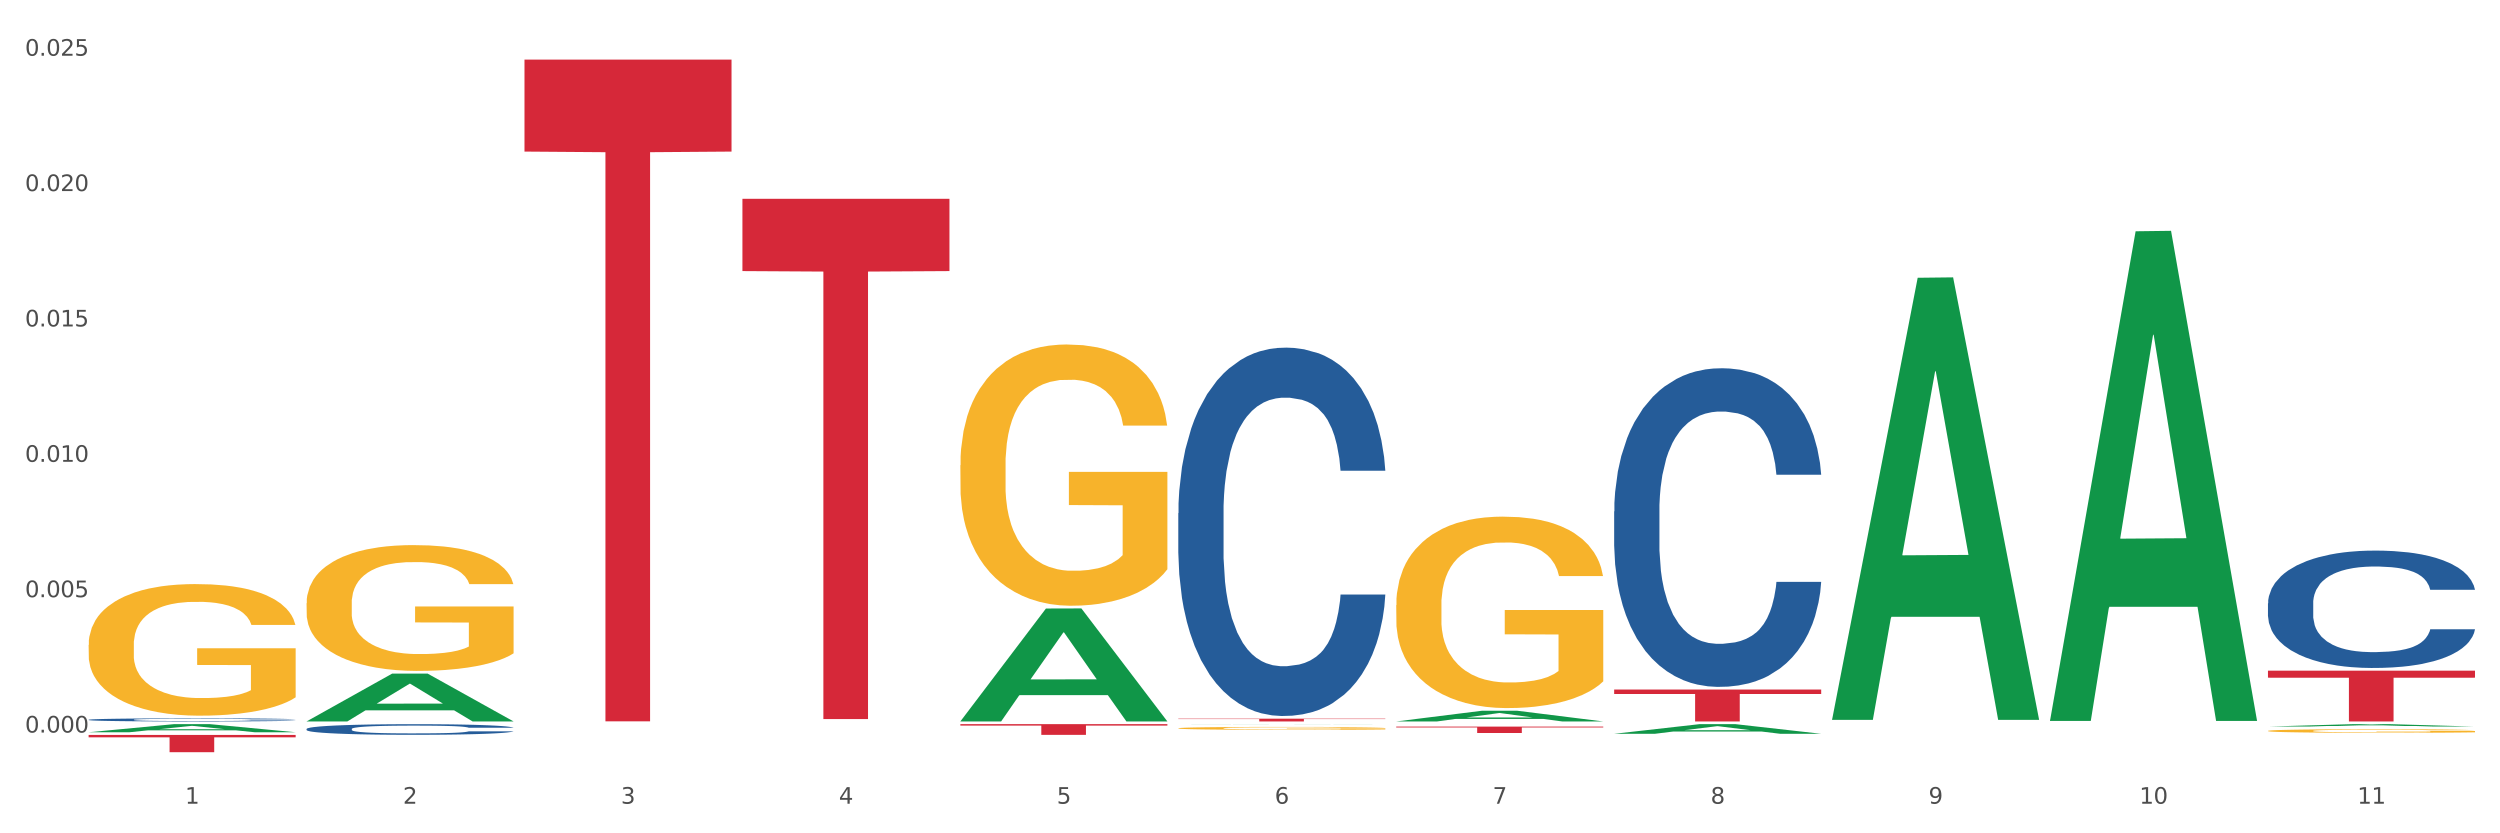 <?xml version="1.0" encoding="utf-8" standalone="no"?>
<!DOCTYPE svg PUBLIC "-//W3C//DTD SVG 1.1//EN"
  "http://www.w3.org/Graphics/SVG/1.1/DTD/svg11.dtd">
<svg xmlns:xlink="http://www.w3.org/1999/xlink" width="1080pt" height="360pt" viewBox="0 0 1080 360" xmlns="http://www.w3.org/2000/svg" version="1.1">
 <rect x="0" y="0" width="1080" height="360" fill="#333333" stroke="none"/>
 <defs>
  <style type="text/css">*{stroke-linejoin: round; stroke-linecap: butt}</style>
 </defs>
 <g id="figure_1">
  <g id="patch_1">
   <path d="M 0 360 
L 1080 360 
L 1080 0 
L 0 0 
z
" style="fill: #ffffff; stroke: #ffffff; stroke-linejoin: miter"/>
  </g>
  <g id="axes_1">
   <g id="matplotlib.axis_1">
    <g id="xtick_1">
     <g id="text_1">
      <!-- 1 -->
      <g style="fill: #4d4d4d" transform="translate(79.949 347.204) scale(0.096 -0.096)">
       <defs>
        <path id="DejaVuSans-31" d="M 794 531 
L 1825 531 
L 1825 4091 
L 703 3866 
L 703 4441 
L 1819 4666 
L 2450 4666 
L 2450 531 
L 3481 531 
L 3481 0 
L 794 0 
L 794 531 
z
" transform="scale(0.016)"/>
       </defs>
       <use xlink:href="#DejaVuSans-31"/>
      </g>
     </g>
    </g>
    <g id="xtick_2">
     <g id="text_2">
      <!-- 2 -->
      <g style="fill: #4d4d4d" transform="translate(174.097 347.204) scale(0.096 -0.096)">
       <defs>
        <path id="DejaVuSans-32" d="M 1228 531 
L 3431 531 
L 3431 0 
L 469 0 
L 469 531 
Q 828 903 1448 1529 
Q 2069 2156 2228 2338 
Q 2531 2678 2651 2914 
Q 2772 3150 2772 3378 
Q 2772 3750 2511 3984 
Q 2250 4219 1831 4219 
Q 1534 4219 1204 4116 
Q 875 4013 500 3803 
L 500 4441 
Q 881 4594 1212 4672 
Q 1544 4750 1819 4750 
Q 2544 4750 2975 4387 
Q 3406 4025 3406 3419 
Q 3406 3131 3298 2873 
Q 3191 2616 2906 2266 
Q 2828 2175 2409 1742 
Q 1991 1309 1228 531 
z
" transform="scale(0.016)"/>
       </defs>
       <use xlink:href="#DejaVuSans-32"/>
      </g>
     </g>
    </g>
    <g id="xtick_3">
     <g id="text_3">
      <!-- 3 -->
      <g style="fill: #4d4d4d" transform="translate(268.244 347.204) scale(0.096 -0.096)">
       <defs>
        <path id="DejaVuSans-33" d="M 2597 2516 
Q 3050 2419 3304 2112 
Q 3559 1806 3559 1356 
Q 3559 666 3084 287 
Q 2609 -91 1734 -91 
Q 1441 -91 1130 -33 
Q 819 25 488 141 
L 488 750 
Q 750 597 1062 519 
Q 1375 441 1716 441 
Q 2309 441 2620 675 
Q 2931 909 2931 1356 
Q 2931 1769 2642 2001 
Q 2353 2234 1838 2234 
L 1294 2234 
L 1294 2753 
L 1863 2753 
Q 2328 2753 2575 2939 
Q 2822 3125 2822 3475 
Q 2822 3834 2567 4026 
Q 2313 4219 1838 4219 
Q 1578 4219 1281 4162 
Q 984 4106 628 3988 
L 628 4550 
Q 988 4650 1302 4700 
Q 1616 4750 1894 4750 
Q 2613 4750 3031 4423 
Q 3450 4097 3450 3541 
Q 3450 3153 3228 2886 
Q 3006 2619 2597 2516 
z
" transform="scale(0.016)"/>
       </defs>
       <use xlink:href="#DejaVuSans-33"/>
      </g>
     </g>
    </g>
    <g id="xtick_4">
     <g id="text_4">
      <!-- 4 -->
      <g style="fill: #4d4d4d" transform="translate(362.392 347.204) scale(0.096 -0.096)">
       <defs>
        <path id="DejaVuSans-34" d="M 2419 4116 
L 825 1625 
L 2419 1625 
L 2419 4116 
z
M 2253 4666 
L 3047 4666 
L 3047 1625 
L 3713 1625 
L 3713 1100 
L 3047 1100 
L 3047 0 
L 2419 0 
L 2419 1100 
L 313 1100 
L 313 1709 
L 2253 4666 
z
" transform="scale(0.016)"/>
       </defs>
       <use xlink:href="#DejaVuSans-34"/>
      </g>
     </g>
    </g>
    <g id="xtick_5">
     <g id="text_5">
      <!-- 5 -->
      <g style="fill: #4d4d4d" transform="translate(456.54 347.204) scale(0.096 -0.096)">
       <defs>
        <path id="DejaVuSans-35" d="M 691 4666 
L 3169 4666 
L 3169 4134 
L 1269 4134 
L 1269 2991 
Q 1406 3038 1543 3061 
Q 1681 3084 1819 3084 
Q 2600 3084 3056 2656 
Q 3513 2228 3513 1497 
Q 3513 744 3044 326 
Q 2575 -91 1722 -91 
Q 1428 -91 1123 -41 
Q 819 9 494 109 
L 494 744 
Q 775 591 1075 516 
Q 1375 441 1709 441 
Q 2250 441 2565 725 
Q 2881 1009 2881 1497 
Q 2881 1984 2565 2268 
Q 2250 2553 1709 2553 
Q 1456 2553 1204 2497 
Q 953 2441 691 2322 
L 691 4666 
z
" transform="scale(0.016)"/>
       </defs>
       <use xlink:href="#DejaVuSans-35"/>
      </g>
     </g>
    </g>
    <g id="xtick_6">
     <g id="text_6">
      <!-- 6 -->
      <g style="fill: #4d4d4d" transform="translate(550.688 347.204) scale(0.096 -0.096)">
       <defs>
        <path id="DejaVuSans-36" d="M 2113 2584 
Q 1688 2584 1439 2293 
Q 1191 2003 1191 1497 
Q 1191 994 1439 701 
Q 1688 409 2113 409 
Q 2538 409 2786 701 
Q 3034 994 3034 1497 
Q 3034 2003 2786 2293 
Q 2538 2584 2113 2584 
z
M 3366 4563 
L 3366 3988 
Q 3128 4100 2886 4159 
Q 2644 4219 2406 4219 
Q 1781 4219 1451 3797 
Q 1122 3375 1075 2522 
Q 1259 2794 1537 2939 
Q 1816 3084 2150 3084 
Q 2853 3084 3261 2657 
Q 3669 2231 3669 1497 
Q 3669 778 3244 343 
Q 2819 -91 2113 -91 
Q 1303 -91 875 529 
Q 447 1150 447 2328 
Q 447 3434 972 4092 
Q 1497 4750 2381 4750 
Q 2619 4750 2861 4703 
Q 3103 4656 3366 4563 
z
" transform="scale(0.016)"/>
       </defs>
       <use xlink:href="#DejaVuSans-36"/>
      </g>
     </g>
    </g>
    <g id="xtick_7">
     <g id="text_7">
      <!-- 7 -->
      <g style="fill: #4d4d4d" transform="translate(644.835 347.204) scale(0.096 -0.096)">
       <defs>
        <path id="DejaVuSans-37" d="M 525 4666 
L 3525 4666 
L 3525 4397 
L 1831 0 
L 1172 0 
L 2766 4134 
L 525 4134 
L 525 4666 
z
" transform="scale(0.016)"/>
       </defs>
       <use xlink:href="#DejaVuSans-37"/>
      </g>
     </g>
    </g>
    <g id="xtick_8">
     <g id="text_8">
      <!-- 8 -->
      <g style="fill: #4d4d4d" transform="translate(738.983 347.204) scale(0.096 -0.096)">
       <defs>
        <path id="DejaVuSans-38" d="M 2034 2216 
Q 1584 2216 1326 1975 
Q 1069 1734 1069 1313 
Q 1069 891 1326 650 
Q 1584 409 2034 409 
Q 2484 409 2743 651 
Q 3003 894 3003 1313 
Q 3003 1734 2745 1975 
Q 2488 2216 2034 2216 
z
M 1403 2484 
Q 997 2584 770 2862 
Q 544 3141 544 3541 
Q 544 4100 942 4425 
Q 1341 4750 2034 4750 
Q 2731 4750 3128 4425 
Q 3525 4100 3525 3541 
Q 3525 3141 3298 2862 
Q 3072 2584 2669 2484 
Q 3125 2378 3379 2068 
Q 3634 1759 3634 1313 
Q 3634 634 3220 271 
Q 2806 -91 2034 -91 
Q 1263 -91 848 271 
Q 434 634 434 1313 
Q 434 1759 690 2068 
Q 947 2378 1403 2484 
z
M 1172 3481 
Q 1172 3119 1398 2916 
Q 1625 2713 2034 2713 
Q 2441 2713 2670 2916 
Q 2900 3119 2900 3481 
Q 2900 3844 2670 4047 
Q 2441 4250 2034 4250 
Q 1625 4250 1398 4047 
Q 1172 3844 1172 3481 
z
" transform="scale(0.016)"/>
       </defs>
       <use xlink:href="#DejaVuSans-38"/>
      </g>
     </g>
    </g>
    <g id="xtick_9">
     <g id="text_9">
      <!-- 9 -->
      <g style="fill: #4d4d4d" transform="translate(833.131 347.204) scale(0.096 -0.096)">
       <defs>
        <path id="DejaVuSans-39" d="M 703 97 
L 703 672 
Q 941 559 1184 500 
Q 1428 441 1663 441 
Q 2288 441 2617 861 
Q 2947 1281 2994 2138 
Q 2813 1869 2534 1725 
Q 2256 1581 1919 1581 
Q 1219 1581 811 2004 
Q 403 2428 403 3163 
Q 403 3881 828 4315 
Q 1253 4750 1959 4750 
Q 2769 4750 3195 4129 
Q 3622 3509 3622 2328 
Q 3622 1225 3098 567 
Q 2575 -91 1691 -91 
Q 1453 -91 1209 -44 
Q 966 3 703 97 
z
M 1959 2075 
Q 2384 2075 2632 2365 
Q 2881 2656 2881 3163 
Q 2881 3666 2632 3958 
Q 2384 4250 1959 4250 
Q 1534 4250 1286 3958 
Q 1038 3666 1038 3163 
Q 1038 2656 1286 2365 
Q 1534 2075 1959 2075 
z
" transform="scale(0.016)"/>
       </defs>
       <use xlink:href="#DejaVuSans-39"/>
      </g>
     </g>
    </g>
    <g id="xtick_10">
     <g id="text_10">
      <!-- 10 -->
      <g style="fill: #4d4d4d" transform="translate(924.224 347.204) scale(0.096 -0.096)">
       <defs>
        <path id="DejaVuSans-30" d="M 2034 4250 
Q 1547 4250 1301 3770 
Q 1056 3291 1056 2328 
Q 1056 1369 1301 889 
Q 1547 409 2034 409 
Q 2525 409 2770 889 
Q 3016 1369 3016 2328 
Q 3016 3291 2770 3770 
Q 2525 4250 2034 4250 
z
M 2034 4750 
Q 2819 4750 3233 4129 
Q 3647 3509 3647 2328 
Q 3647 1150 3233 529 
Q 2819 -91 2034 -91 
Q 1250 -91 836 529 
Q 422 1150 422 2328 
Q 422 3509 836 4129 
Q 1250 4750 2034 4750 
z
" transform="scale(0.016)"/>
       </defs>
       <use xlink:href="#DejaVuSans-31"/>
       <use xlink:href="#DejaVuSans-30" transform="translate(63.623 0)"/>
      </g>
     </g>
    </g>
    <g id="xtick_11">
     <g id="text_11">
      <!-- 11 -->
      <g style="fill: #4d4d4d" transform="translate(1018.372 347.204) scale(0.096 -0.096)">
       <use xlink:href="#DejaVuSans-31"/>
       <use xlink:href="#DejaVuSans-31" transform="translate(63.623 0)"/>
      </g>
     </g>
    </g>
    <g id="xtick_12"/>
    <g id="xtick_13"/>
    <g id="xtick_14"/>
    <g id="xtick_15"/>
    <g id="xtick_16"/>
    <g id="xtick_17"/>
    <g id="xtick_18"/>
    <g id="xtick_19"/>
    <g id="xtick_20"/>
    <g id="xtick_21"/>
   </g>
   <g id="matplotlib.axis_2">
    <g id="ytick_1">
     <g id="text_12">
      <!-- 0.000 -->
      <g style="fill: #4d4d4d" transform="translate(10.8 316.466) scale(0.096 -0.096)">
       <defs>
        <path id="DejaVuSans-2e" d="M 684 794 
L 1344 794 
L 1344 0 
L 684 0 
L 684 794 
z
" transform="scale(0.016)"/>
       </defs>
       <use xlink:href="#DejaVuSans-30"/>
       <use xlink:href="#DejaVuSans-2e" transform="translate(63.623 0)"/>
       <use xlink:href="#DejaVuSans-30" transform="translate(95.41 0)"/>
       <use xlink:href="#DejaVuSans-30" transform="translate(159.033 0)"/>
       <use xlink:href="#DejaVuSans-30" transform="translate(222.656 0)"/>
      </g>
     </g>
    </g>
    <g id="ytick_2">
     <g id="text_13">
      <!-- 0.005 -->
      <g style="fill: #4d4d4d" transform="translate(10.8 257.987) scale(0.096 -0.096)">
       <use xlink:href="#DejaVuSans-30"/>
       <use xlink:href="#DejaVuSans-2e" transform="translate(63.623 0)"/>
       <use xlink:href="#DejaVuSans-30" transform="translate(95.41 0)"/>
       <use xlink:href="#DejaVuSans-30" transform="translate(159.033 0)"/>
       <use xlink:href="#DejaVuSans-35" transform="translate(222.656 0)"/>
      </g>
     </g>
    </g>
    <g id="ytick_3">
     <g id="text_14">
      <!-- 0.010 -->
      <g style="fill: #4d4d4d" transform="translate(10.8 199.508) scale(0.096 -0.096)">
       <use xlink:href="#DejaVuSans-30"/>
       <use xlink:href="#DejaVuSans-2e" transform="translate(63.623 0)"/>
       <use xlink:href="#DejaVuSans-30" transform="translate(95.41 0)"/>
       <use xlink:href="#DejaVuSans-31" transform="translate(159.033 0)"/>
       <use xlink:href="#DejaVuSans-30" transform="translate(222.656 0)"/>
      </g>
     </g>
    </g>
    <g id="ytick_4">
     <g id="text_15">
      <!-- 0.015 -->
      <g style="fill: #4d4d4d" transform="translate(10.8 141.029) scale(0.096 -0.096)">
       <use xlink:href="#DejaVuSans-30"/>
       <use xlink:href="#DejaVuSans-2e" transform="translate(63.623 0)"/>
       <use xlink:href="#DejaVuSans-30" transform="translate(95.41 0)"/>
       <use xlink:href="#DejaVuSans-31" transform="translate(159.033 0)"/>
       <use xlink:href="#DejaVuSans-35" transform="translate(222.656 0)"/>
      </g>
     </g>
    </g>
    <g id="ytick_5">
     <g id="text_16">
      <!-- 0.020 -->
      <g style="fill: #4d4d4d" transform="translate(10.8 82.55) scale(0.096 -0.096)">
       <use xlink:href="#DejaVuSans-30"/>
       <use xlink:href="#DejaVuSans-2e" transform="translate(63.623 0)"/>
       <use xlink:href="#DejaVuSans-30" transform="translate(95.41 0)"/>
       <use xlink:href="#DejaVuSans-32" transform="translate(159.033 0)"/>
       <use xlink:href="#DejaVuSans-30" transform="translate(222.656 0)"/>
      </g>
     </g>
    </g>
    <g id="ytick_6">
     <g id="text_17">
      <!-- 0.025 -->
      <g style="fill: #4d4d4d" transform="translate(10.8 24.071) scale(0.096 -0.096)">
       <use xlink:href="#DejaVuSans-30"/>
       <use xlink:href="#DejaVuSans-2e" transform="translate(63.623 0)"/>
       <use xlink:href="#DejaVuSans-30" transform="translate(95.41 0)"/>
       <use xlink:href="#DejaVuSans-32" transform="translate(159.033 0)"/>
       <use xlink:href="#DejaVuSans-35" transform="translate(222.656 0)"/>
      </g>
     </g>
    </g>
    <g id="ytick_7"/>
    <g id="ytick_8"/>
    <g id="ytick_9"/>
    <g id="ytick_10"/>
    <g id="ytick_11"/>
   </g>
   <g id="PolyCollection_1">
    <path d="M 38.283 316.327 
L 38.375 316.324 
L 75.258 312.822 
L 90.564 312.819 
L 127.723 316.334 
L 110.02 316.334 
L 101.998 315.515 
L 63.916 315.515 
L 63.64 315.528 
L 55.894 316.334 
L 38.283 316.334 
L 38.283 316.327 
L 68.711 315.027 
L 97.203 315.023 
L 83.095 313.568 
L 82.911 313.561 
L 82.727 313.571 
L 68.619 315.023 
L 68.711 315.027 
L 38.283 316.327 
z
" clip-path="url(#p8ff15b3e3f)" style="fill: #109648"/>
    <path d="M 603.169 261.403 
L 603.275 261.328 
L 603.275 258.609 
L 603.486 256.267 
L 604.542 250.602 
L 606.126 245.918 
L 607.287 243.426 
L 608.449 241.386 
L 609.822 239.347 
L 611.511 237.232 
L 614.573 234.134 
L 616.474 232.548 
L 618.797 230.886 
L 623.021 228.469 
L 626.083 227.11 
L 629.251 225.976 
L 634.426 224.617 
L 637.805 224.013 
L 641.395 223.559 
L 645.724 223.257 
L 648.998 223.182 
L 656.179 223.408 
L 662.303 224.088 
L 665.26 224.617 
L 669.061 225.523 
L 671.068 226.128 
L 674.341 227.336 
L 677.72 228.922 
L 680.043 230.282 
L 683.528 232.85 
L 686.168 235.419 
L 688.597 238.591 
L 689.864 240.782 
L 690.814 242.821 
L 691.659 245.163 
L 692.504 248.864 
L 673.496 248.864 
L 672.757 246.22 
L 671.596 243.728 
L 669.906 241.311 
L 668.428 239.8 
L 665.893 237.911 
L 663.57 236.703 
L 661.142 235.796 
L 658.185 235.041 
L 655.862 234.663 
L 652.588 234.361 
L 646.147 234.437 
L 641.817 235.041 
L 638.861 235.796 
L 636.96 236.476 
L 635.27 237.232 
L 633.37 238.289 
L 631.152 239.875 
L 629.568 241.311 
L 627.984 243.123 
L 626.717 244.936 
L 625.555 247.051 
L 624.605 249.317 
L 623.866 251.659 
L 623.232 254.53 
L 622.704 259.288 
L 622.704 269.637 
L 622.916 271.979 
L 623.444 275.076 
L 624.077 277.417 
L 625.133 280.212 
L 626.083 282.101 
L 627.879 284.82 
L 629.885 287.086 
L 631.469 288.521 
L 633.053 289.73 
L 635.798 291.392 
L 638.861 292.751 
L 641.501 293.582 
L 645.091 294.338 
L 647.52 294.64 
L 649.632 294.791 
L 654.806 294.791 
L 658.502 294.564 
L 662.62 294.035 
L 665.788 293.356 
L 668.428 292.525 
L 671.384 291.165 
L 673.285 289.881 
L 673.285 274.094 
L 650.054 274.018 
L 650.054 263.518 
L 692.609 263.518 
L 692.609 294.338 
L 690.814 295.924 
L 688.808 297.359 
L 686.696 298.643 
L 683.528 300.229 
L 679.727 301.74 
L 676.347 302.798 
L 672.757 303.704 
L 668.533 304.535 
L 663.042 305.29 
L 659.663 305.593 
L 655.439 305.819 
L 650.476 305.895 
L 646.147 305.744 
L 641.923 305.366 
L 637.488 304.686 
L 633.158 303.704 
L 629.885 302.722 
L 626.611 301.514 
L 623.127 299.927 
L 620.381 298.417 
L 618.269 297.057 
L 615.946 295.32 
L 613.412 293.053 
L 611.511 291.014 
L 609.822 288.899 
L 608.026 286.18 
L 606.759 283.838 
L 605.492 280.892 
L 604.753 278.701 
L 603.908 275.302 
L 603.275 270.543 
L 603.169 261.403 
z
" clip-path="url(#p8ff15b3e3f)" style="fill: #f7b32b"/>
    <path d="M 979.76 315.741 
L 979.865 315.739 
L 979.865 315.688 
L 980.077 315.644 
L 981.132 315.538 
L 982.716 315.45 
L 983.878 315.403 
L 985.04 315.365 
L 986.412 315.327 
L 988.102 315.287 
L 991.164 315.229 
L 993.065 315.199 
L 995.388 315.168 
L 999.612 315.122 
L 1002.674 315.097 
L 1005.842 315.076 
L 1011.016 315.05 
L 1014.395 315.039 
L 1017.986 315.03 
L 1022.315 315.025 
L 1025.589 315.023 
L 1032.769 315.027 
L 1038.894 315.04 
L 1041.85 315.05 
L 1045.652 315.067 
L 1047.658 315.079 
L 1050.932 315.101 
L 1054.311 315.131 
L 1056.634 315.157 
L 1060.119 315.205 
L 1062.759 315.253 
L 1065.187 315.312 
L 1066.454 315.354 
L 1067.405 315.392 
L 1068.25 315.436 
L 1069.094 315.505 
L 1050.087 315.505 
L 1049.348 315.456 
L 1048.186 315.409 
L 1046.497 315.364 
L 1045.018 315.335 
L 1042.484 315.3 
L 1040.161 315.277 
L 1037.732 315.26 
L 1034.776 315.246 
L 1032.452 315.239 
L 1029.179 315.233 
L 1022.738 315.234 
L 1018.408 315.246 
L 1015.451 315.26 
L 1013.551 315.273 
L 1011.861 315.287 
L 1009.96 315.307 
L 1007.743 315.337 
L 1006.159 315.364 
L 1004.575 315.398 
L 1003.308 315.432 
L 1002.146 315.471 
L 1001.196 315.514 
L 1000.457 315.558 
L 999.823 315.612 
L 999.295 315.701 
L 999.295 315.895 
L 999.506 315.939 
L 1000.034 315.997 
L 1000.668 316.041 
L 1001.724 316.094 
L 1002.674 316.129 
L 1004.469 316.18 
L 1006.476 316.223 
L 1008.06 316.25 
L 1009.644 316.272 
L 1012.389 316.304 
L 1015.451 316.329 
L 1018.091 316.345 
L 1021.682 316.359 
L 1024.11 316.365 
L 1026.222 316.367 
L 1031.396 316.367 
L 1035.092 316.363 
L 1039.211 316.353 
L 1042.378 316.34 
L 1045.018 316.325 
L 1047.975 316.299 
L 1049.876 316.275 
L 1049.876 315.979 
L 1026.645 315.977 
L 1026.645 315.78 
L 1069.2 315.78 
L 1069.2 316.359 
L 1067.405 316.389 
L 1065.399 316.416 
L 1063.287 316.44 
L 1060.119 316.469 
L 1056.317 316.498 
L 1052.938 316.518 
L 1049.348 316.535 
L 1045.124 316.55 
L 1039.633 316.564 
L 1036.254 316.57 
L 1032.03 316.574 
L 1027.067 316.576 
L 1022.738 316.573 
L 1018.514 316.566 
L 1014.079 316.553 
L 1009.749 316.535 
L 1006.476 316.516 
L 1003.202 316.494 
L 999.717 316.464 
L 996.972 316.435 
L 994.86 316.41 
L 992.537 316.377 
L 990.003 316.335 
L 988.102 316.296 
L 986.412 316.257 
L 984.617 316.206 
L 983.35 316.162 
L 982.083 316.106 
L 981.344 316.065 
L 980.499 316.002 
L 979.865 315.912 
L 979.76 315.741 
z
" clip-path="url(#p8ff15b3e3f)" style="fill: #f7b32b"/>
    <path d="M 979.76 289.715 
L 1069.2 289.715 
L 1069.2 292.766 
L 1034.017 292.787 
L 1034.017 311.67 
L 1014.73 311.67 
L 1014.73 292.787 
L 979.76 292.766 
L 979.76 289.736 
L 979.76 289.715 
z
" clip-path="url(#p8ff15b3e3f)" style="fill: #d62839"/>
    <path d="M 697.317 297.889 
L 786.757 297.889 
L 786.757 299.804 
L 751.574 299.817 
L 751.574 311.67 
L 732.287 311.67 
L 732.287 299.817 
L 697.317 299.804 
L 697.317 297.902 
L 697.317 297.889 
z
" clip-path="url(#p8ff15b3e3f)" style="fill: #d62839"/>
    <path d="M 603.169 313.887 
L 692.609 313.887 
L 692.609 314.271 
L 657.427 314.274 
L 657.427 316.65 
L 638.14 316.65 
L 638.14 314.274 
L 603.169 314.271 
L 603.169 313.89 
L 603.169 313.887 
z
" clip-path="url(#p8ff15b3e3f)" style="fill: #d62839"/>
    <path d="M 509.021 310.469 
L 598.462 310.469 
L 598.462 310.636 
L 563.279 310.637 
L 563.279 311.67 
L 543.992 311.67 
L 543.992 310.637 
L 509.021 310.636 
L 509.021 310.47 
L 509.021 310.469 
z
" clip-path="url(#p8ff15b3e3f)" style="fill: #d62839"/>
    <path d="M 414.874 312.819 
L 504.314 312.819 
L 504.314 313.465 
L 469.131 313.47 
L 469.131 317.473 
L 449.844 317.473 
L 449.844 313.47 
L 414.874 313.465 
L 414.874 312.823 
L 414.874 312.819 
z
" clip-path="url(#p8ff15b3e3f)" style="fill: #d62839"/>
    <path d="M 509.021 314.612 
L 509.127 314.611 
L 509.127 314.57 
L 509.338 314.534 
L 510.394 314.446 
L 511.978 314.375 
L 513.14 314.336 
L 514.301 314.305 
L 515.674 314.274 
L 517.363 314.241 
L 520.426 314.193 
L 522.327 314.169 
L 524.65 314.144 
L 528.874 314.106 
L 531.936 314.086 
L 535.104 314.068 
L 540.278 314.047 
L 543.657 314.038 
L 547.247 314.031 
L 551.577 314.026 
L 554.85 314.025 
L 562.031 314.029 
L 568.155 314.039 
L 571.112 314.047 
L 574.914 314.061 
L 576.92 314.07 
L 580.193 314.089 
L 583.573 314.113 
L 585.896 314.134 
L 589.38 314.174 
L 592.02 314.213 
L 594.449 314.262 
L 595.716 314.296 
L 596.667 314.327 
L 597.511 314.363 
L 598.356 314.42 
L 579.349 314.42 
L 578.609 314.379 
L 577.448 314.341 
L 575.758 314.304 
L 574.28 314.281 
L 571.746 314.252 
L 569.423 314.233 
L 566.994 314.219 
L 564.037 314.207 
L 561.714 314.202 
L 558.441 314.197 
L 551.999 314.198 
L 547.67 314.207 
L 544.713 314.219 
L 542.812 314.229 
L 541.123 314.241 
L 539.222 314.257 
L 537.004 314.282 
L 535.42 314.304 
L 533.837 314.332 
L 532.569 314.359 
L 531.408 314.392 
L 530.457 314.427 
L 529.718 314.463 
L 529.085 314.507 
L 528.557 314.58 
L 528.557 314.739 
L 528.768 314.775 
L 529.296 314.823 
L 529.929 314.859 
L 530.985 314.901 
L 531.936 314.93 
L 533.731 314.972 
L 535.737 315.007 
L 537.321 315.029 
L 538.905 315.048 
L 541.651 315.073 
L 544.713 315.094 
L 547.353 315.107 
L 550.943 315.118 
L 553.372 315.123 
L 555.484 315.125 
L 560.658 315.125 
L 564.354 315.122 
L 568.472 315.114 
L 571.64 315.103 
L 574.28 315.091 
L 577.237 315.07 
L 579.137 315.05 
L 579.137 314.807 
L 555.906 314.806 
L 555.906 314.645 
L 598.462 314.645 
L 598.462 315.118 
L 596.667 315.143 
L 594.66 315.165 
L 592.548 315.185 
L 589.38 315.209 
L 585.579 315.232 
L 582.2 315.248 
L 578.609 315.262 
L 574.386 315.275 
L 568.895 315.287 
L 565.516 315.291 
L 561.292 315.295 
L 556.329 315.296 
L 551.999 315.294 
L 547.775 315.288 
L 543.34 315.277 
L 539.011 315.262 
L 535.737 315.247 
L 532.464 315.229 
L 528.979 315.204 
L 526.234 315.181 
L 524.122 315.16 
L 521.799 315.134 
L 519.264 315.099 
L 517.363 315.067 
L 515.674 315.035 
L 513.879 314.993 
L 512.612 314.957 
L 511.344 314.912 
L 510.605 314.878 
L 509.761 314.826 
L 509.127 314.753 
L 509.021 314.612 
z
" clip-path="url(#p8ff15b3e3f)" style="fill: #f7b32b"/>
    <path d="M 320.726 85.875 
L 410.166 85.875 
L 410.166 117.107 
L 374.984 117.318 
L 374.984 310.623 
L 355.697 310.623 
L 355.697 117.318 
L 320.726 117.107 
L 320.726 86.086 
L 320.726 85.875 
z
" clip-path="url(#p8ff15b3e3f)" style="fill: #d62839"/>
    <path d="M 38.283 317.482 
L 127.723 317.482 
L 127.723 318.52 
L 92.541 318.527 
L 92.541 324.95 
L 73.254 324.95 
L 73.254 318.527 
L 38.283 318.52 
L 38.283 317.489 
L 38.283 317.482 
z
" clip-path="url(#p8ff15b3e3f)" style="fill: #d62839"/>
    <path d="M 38.283 310.929 
L 38.389 310.928 
L 38.389 310.893 
L 38.706 310.847 
L 39.869 310.761 
L 41.349 310.695 
L 43.886 310.619 
L 45.261 310.587 
L 47.058 310.552 
L 50.758 310.494 
L 54.987 310.445 
L 57.947 310.418 
L 60.167 310.4 
L 65.136 310.37 
L 67.991 310.356 
L 70.951 310.345 
L 73.488 310.338 
L 77.717 310.329 
L 81.1 310.325 
L 85.012 310.324 
L 88.289 310.325 
L 92.624 310.33 
L 98.967 310.345 
L 101.399 310.354 
L 104.676 310.368 
L 108.059 310.388 
L 110.808 310.408 
L 113.98 310.436 
L 117.257 310.473 
L 120.429 310.52 
L 122.649 310.563 
L 124.446 310.608 
L 126.032 310.663 
L 127.195 310.724 
L 127.723 310.774 
L 108.376 310.774 
L 107.848 310.729 
L 106.79 310.679 
L 105.733 310.646 
L 104.57 310.619 
L 102.773 310.588 
L 101.187 310.569 
L 98.544 310.545 
L 96.113 310.531 
L 94.104 310.522 
L 91.672 310.515 
L 86.492 310.507 
L 82.792 310.507 
L 80.466 310.51 
L 77.611 310.516 
L 75.18 310.525 
L 72.325 310.539 
L 70.105 310.555 
L 67.885 310.576 
L 66.616 310.591 
L 64.713 310.618 
L 63.445 310.64 
L 61.753 310.678 
L 60.802 310.705 
L 59.11 310.775 
L 58.37 310.827 
L 58.053 310.863 
L 57.841 310.902 
L 57.841 311.094 
L 58.476 311.18 
L 59.004 311.217 
L 59.85 311.258 
L 61.436 311.313 
L 63.762 311.365 
L 66.193 311.404 
L 68.202 311.427 
L 70.105 311.444 
L 72.008 311.458 
L 74.334 311.47 
L 76.237 311.477 
L 79.091 311.485 
L 82.475 311.488 
L 85.118 311.488 
L 90.509 311.482 
L 92.941 311.476 
L 95.267 311.467 
L 97.804 311.454 
L 99.813 311.439 
L 100.976 311.428 
L 102.879 311.405 
L 104.359 311.38 
L 105.628 311.352 
L 106.473 311.327 
L 107.425 311.29 
L 108.165 311.249 
L 108.376 311.226 
L 127.723 311.226 
L 127.3 311.271 
L 126.56 311.314 
L 125.08 311.372 
L 123.917 311.405 
L 122.12 311.445 
L 120.217 311.48 
L 117.574 311.518 
L 115.142 311.546 
L 112.605 311.571 
L 109.856 311.593 
L 104.887 311.624 
L 103.09 311.632 
L 99.284 311.647 
L 96.324 311.656 
L 91.989 311.664 
L 87.549 311.669 
L 82.897 311.67 
L 78.774 311.668 
L 74.228 311.66 
L 71.374 311.653 
L 68.202 311.642 
L 64.502 311.625 
L 61.013 311.604 
L 57.736 311.579 
L 54.67 311.551 
L 51.815 311.519 
L 48.115 311.466 
L 45.366 311.415 
L 43.358 311.367 
L 41.983 311.326 
L 40.609 311.274 
L 39.869 311.239 
L 38.706 311.153 
L 38.283 311.073 
L 38.283 310.929 
z
" clip-path="url(#p8ff15b3e3f)" style="fill: #255c99"/>
    <path d="M 38.283 278.594 
L 38.389 278.542 
L 38.389 276.673 
L 38.6 275.063 
L 39.656 271.169 
L 41.24 267.95 
L 42.401 266.237 
L 43.563 264.835 
L 44.936 263.433 
L 46.625 261.979 
L 49.687 259.85 
L 51.588 258.76 
L 53.911 257.618 
L 58.135 255.956 
L 61.197 255.022 
L 64.365 254.243 
L 69.54 253.308 
L 72.919 252.893 
L 76.509 252.581 
L 80.838 252.374 
L 84.112 252.322 
L 91.292 252.477 
L 97.417 252.945 
L 100.374 253.308 
L 104.175 253.931 
L 106.182 254.347 
L 109.455 255.177 
L 112.834 256.268 
L 115.157 257.202 
L 118.642 258.968 
L 121.282 260.733 
L 123.711 262.914 
L 124.978 264.419 
L 125.928 265.821 
L 126.773 267.431 
L 127.618 269.975 
L 108.61 269.975 
L 107.871 268.158 
L 106.71 266.444 
L 105.02 264.783 
L 103.542 263.744 
L 101.007 262.446 
L 98.684 261.616 
L 96.256 260.993 
L 93.299 260.473 
L 90.976 260.214 
L 87.702 260.006 
L 81.261 260.058 
L 76.931 260.473 
L 73.975 260.993 
L 72.074 261.46 
L 70.384 261.979 
L 68.484 262.706 
L 66.266 263.796 
L 64.682 264.783 
L 63.098 266.029 
L 61.831 267.275 
L 60.669 268.729 
L 59.719 270.287 
L 58.98 271.896 
L 58.346 273.869 
L 57.818 277.14 
L 57.818 284.253 
L 58.03 285.863 
L 58.558 287.992 
L 59.191 289.601 
L 60.247 291.523 
L 61.197 292.821 
L 62.993 294.69 
L 64.999 296.247 
L 66.583 297.234 
L 68.167 298.065 
L 70.912 299.207 
L 73.975 300.142 
L 76.615 300.713 
L 80.205 301.232 
L 82.634 301.44 
L 84.745 301.543 
L 89.92 301.543 
L 93.616 301.388 
L 97.734 301.024 
L 100.902 300.557 
L 103.542 299.986 
L 106.498 299.051 
L 108.399 298.169 
L 108.399 287.317 
L 85.168 287.265 
L 85.168 280.048 
L 127.723 280.048 
L 127.723 301.232 
L 125.928 302.322 
L 123.922 303.309 
L 121.81 304.191 
L 118.642 305.282 
L 114.841 306.32 
L 111.461 307.047 
L 107.871 307.67 
L 103.647 308.241 
L 98.156 308.761 
L 94.777 308.968 
L 90.553 309.124 
L 85.59 309.176 
L 81.261 309.072 
L 77.037 308.812 
L 72.602 308.345 
L 68.272 307.67 
L 64.999 306.995 
L 61.725 306.164 
L 58.241 305.074 
L 55.495 304.036 
L 53.383 303.101 
L 51.06 301.907 
L 48.526 300.349 
L 46.625 298.947 
L 44.936 297.494 
L 43.14 295.624 
L 41.873 294.015 
L 40.606 291.99 
L 39.867 290.484 
L 39.022 288.148 
L 38.389 284.877 
L 38.283 278.594 
z
" clip-path="url(#p8ff15b3e3f)" style="fill: #f7b32b"/>
    <path d="M 132.431 314.909 
L 132.536 314.905 
L 132.536 314.787 
L 132.854 314.628 
L 134.016 314.334 
L 135.497 314.112 
L 138.034 313.852 
L 139.408 313.743 
L 141.206 313.621 
L 144.906 313.424 
L 149.135 313.257 
L 152.095 313.164 
L 154.315 313.106 
L 159.284 313.001 
L 162.138 312.955 
L 165.099 312.917 
L 167.636 312.892 
L 171.865 312.862 
L 175.248 312.85 
L 179.16 312.846 
L 182.437 312.85 
L 186.771 312.867 
L 193.115 312.917 
L 195.546 312.946 
L 198.824 312.997 
L 202.207 313.064 
L 204.956 313.131 
L 208.127 313.227 
L 211.405 313.353 
L 214.576 313.512 
L 216.796 313.659 
L 218.594 313.814 
L 220.179 314.003 
L 221.342 314.208 
L 221.871 314.38 
L 202.524 314.38 
L 201.995 314.225 
L 200.938 314.058 
L 199.881 313.944 
L 198.718 313.852 
L 196.921 313.747 
L 195.335 313.68 
L 192.692 313.6 
L 190.26 313.55 
L 188.252 313.521 
L 185.82 313.496 
L 180.64 313.47 
L 176.939 313.47 
L 174.614 313.479 
L 171.759 313.5 
L 169.327 313.529 
L 166.473 313.579 
L 164.253 313.634 
L 162.033 313.705 
L 160.764 313.756 
L 158.861 313.848 
L 157.592 313.923 
L 155.901 314.053 
L 154.949 314.146 
L 153.258 314.385 
L 152.518 314.561 
L 152.201 314.682 
L 151.989 314.817 
L 151.989 315.471 
L 152.623 315.764 
L 153.152 315.89 
L 153.998 316.033 
L 155.584 316.217 
L 157.91 316.398 
L 160.341 316.528 
L 162.35 316.607 
L 164.253 316.666 
L 166.156 316.712 
L 168.482 316.754 
L 170.385 316.779 
L 173.239 316.804 
L 176.622 316.817 
L 179.265 316.817 
L 184.657 316.796 
L 187.089 316.775 
L 189.414 316.746 
L 191.952 316.7 
L 193.961 316.649 
L 195.123 316.611 
L 197.026 316.532 
L 198.507 316.448 
L 199.775 316.351 
L 200.621 316.268 
L 201.572 316.142 
L 202.313 315.999 
L 202.524 315.924 
L 221.871 315.924 
L 221.448 316.075 
L 220.708 316.221 
L 219.228 316.419 
L 218.065 316.532 
L 216.268 316.67 
L 214.365 316.788 
L 211.722 316.918 
L 209.29 317.014 
L 206.753 317.098 
L 204.004 317.173 
L 199.035 317.278 
L 197.238 317.308 
L 193.432 317.358 
L 190.472 317.387 
L 186.137 317.417 
L 181.697 317.433 
L 177.045 317.438 
L 172.922 317.429 
L 168.376 317.404 
L 165.521 317.379 
L 162.35 317.341 
L 158.65 317.282 
L 155.161 317.211 
L 151.883 317.127 
L 148.817 317.031 
L 145.963 316.922 
L 142.263 316.741 
L 139.514 316.565 
L 137.505 316.402 
L 136.131 316.263 
L 134.757 316.087 
L 134.016 315.966 
L 132.854 315.672 
L 132.431 315.399 
L 132.431 314.909 
z
" clip-path="url(#p8ff15b3e3f)" style="fill: #255c99"/>
    <path d="M 509.021 221.68 
L 509.127 221.535 
L 509.127 217.465 
L 509.444 211.942 
L 510.607 201.768 
L 512.087 194.065 
L 514.625 185.054 
L 515.999 181.275 
L 517.796 177.06 
L 521.496 170.229 
L 525.725 164.416 
L 528.686 161.218 
L 530.906 159.183 
L 535.875 155.55 
L 538.729 153.951 
L 541.689 152.643 
L 544.227 151.771 
L 548.455 150.754 
L 551.839 150.318 
L 555.75 150.172 
L 559.028 150.318 
L 563.362 150.899 
L 569.705 152.643 
L 572.137 153.66 
L 575.414 155.405 
L 578.797 157.73 
L 581.546 160.055 
L 584.718 163.398 
L 587.995 167.759 
L 591.167 173.281 
L 593.387 178.368 
L 595.184 183.746 
L 596.77 190.286 
L 597.933 197.408 
L 598.462 203.367 
L 579.115 203.367 
L 578.586 197.989 
L 577.529 192.176 
L 576.472 188.252 
L 575.309 185.054 
L 573.511 181.421 
L 571.926 179.095 
L 569.283 176.334 
L 566.851 174.59 
L 564.842 173.572 
L 562.411 172.7 
L 557.23 171.828 
L 553.53 171.828 
L 551.204 172.119 
L 548.35 172.845 
L 545.918 173.863 
L 543.064 175.607 
L 540.843 177.496 
L 538.623 179.967 
L 537.355 181.711 
L 535.452 184.909 
L 534.183 187.525 
L 532.492 192.03 
L 531.54 195.228 
L 529.848 203.512 
L 529.108 209.617 
L 528.791 213.831 
L 528.58 218.482 
L 528.58 241.156 
L 529.214 251.329 
L 529.743 255.69 
L 530.589 260.631 
L 532.174 267.026 
L 534.5 273.276 
L 536.932 277.781 
L 538.941 280.543 
L 540.843 282.578 
L 542.746 284.176 
L 545.072 285.63 
L 546.975 286.502 
L 549.83 287.374 
L 553.213 287.81 
L 555.856 287.81 
L 561.248 287.083 
L 563.679 286.356 
L 566.005 285.339 
L 568.542 283.74 
L 570.551 281.996 
L 571.714 280.688 
L 573.617 277.927 
L 575.097 275.02 
L 576.366 271.677 
L 577.212 268.77 
L 578.163 264.41 
L 578.903 259.468 
L 579.115 256.852 
L 598.462 256.852 
L 598.039 262.085 
L 597.299 267.172 
L 595.819 274.003 
L 594.656 277.927 
L 592.858 282.723 
L 590.955 286.793 
L 588.312 291.298 
L 585.881 294.641 
L 583.343 297.548 
L 580.595 300.164 
L 575.626 303.797 
L 573.829 304.815 
L 570.023 306.559 
L 567.062 307.576 
L 562.728 308.594 
L 558.288 309.175 
L 553.636 309.32 
L 549.513 309.03 
L 544.967 308.158 
L 542.112 307.286 
L 538.941 305.977 
L 535.24 303.943 
L 531.751 301.472 
L 528.474 298.565 
L 525.408 295.222 
L 522.554 291.443 
L 518.853 285.194 
L 516.105 279.089 
L 514.096 273.421 
L 512.722 268.625 
L 511.347 262.521 
L 510.607 258.306 
L 509.444 248.132 
L 509.021 238.685 
L 509.021 221.68 
z
" clip-path="url(#p8ff15b3e3f)" style="fill: #255c99"/>
    <path d="M 697.317 220.935 
L 697.422 220.809 
L 697.422 217.289 
L 697.74 212.512 
L 698.903 203.712 
L 700.383 197.049 
L 702.92 189.254 
L 704.294 185.986 
L 706.092 182.34 
L 709.792 176.431 
L 714.021 171.403 
L 716.981 168.637 
L 719.201 166.877 
L 724.17 163.734 
L 727.024 162.351 
L 729.985 161.22 
L 732.522 160.465 
L 736.751 159.585 
L 740.134 159.208 
L 744.046 159.083 
L 747.323 159.208 
L 751.657 159.711 
L 758.001 161.22 
L 760.432 162.1 
L 763.71 163.608 
L 767.093 165.62 
L 769.842 167.631 
L 773.013 170.523 
L 776.291 174.294 
L 779.462 179.071 
L 781.682 183.471 
L 783.48 188.123 
L 785.065 193.78 
L 786.228 199.94 
L 786.757 205.094 
L 767.41 205.094 
L 766.881 200.443 
L 765.824 195.414 
L 764.767 192.02 
L 763.604 189.254 
L 761.807 186.111 
L 760.221 184.1 
L 757.578 181.711 
L 755.146 180.203 
L 753.138 179.323 
L 750.706 178.568 
L 745.526 177.814 
L 741.825 177.814 
L 739.5 178.066 
L 736.645 178.694 
L 734.213 179.574 
L 731.359 181.083 
L 729.139 182.717 
L 726.919 184.854 
L 725.65 186.363 
L 723.747 189.129 
L 722.478 191.391 
L 720.787 195.289 
L 719.835 198.054 
L 718.144 205.22 
L 717.404 210.5 
L 717.087 214.146 
L 716.875 218.169 
L 716.875 237.78 
L 717.509 246.58 
L 718.038 250.352 
L 718.884 254.626 
L 720.47 260.158 
L 722.796 265.563 
L 725.227 269.461 
L 727.236 271.849 
L 729.139 273.609 
L 731.042 274.992 
L 733.368 276.249 
L 735.271 277.004 
L 738.125 277.758 
L 741.508 278.135 
L 744.151 278.135 
L 749.543 277.506 
L 751.975 276.878 
L 754.301 275.998 
L 756.838 274.615 
L 758.847 273.106 
L 760.009 271.975 
L 761.912 269.586 
L 763.393 267.072 
L 764.661 264.181 
L 765.507 261.666 
L 766.458 257.895 
L 767.199 253.621 
L 767.41 251.358 
L 786.757 251.358 
L 786.334 255.883 
L 785.594 260.283 
L 784.114 266.192 
L 782.951 269.586 
L 781.154 273.735 
L 779.251 277.255 
L 776.608 281.152 
L 774.176 284.044 
L 771.639 286.558 
L 768.89 288.821 
L 763.921 291.964 
L 762.124 292.844 
L 758.318 294.352 
L 755.358 295.232 
L 751.023 296.112 
L 746.583 296.615 
L 741.931 296.741 
L 737.808 296.489 
L 733.262 295.735 
L 730.407 294.981 
L 727.236 293.849 
L 723.536 292.089 
L 720.047 289.952 
L 716.769 287.438 
L 713.704 284.546 
L 710.849 281.278 
L 707.149 275.872 
L 704.4 270.592 
L 702.391 265.689 
L 701.017 261.541 
L 699.643 256.261 
L 698.903 252.615 
L 697.74 243.815 
L 697.317 235.643 
L 697.317 220.935 
z
" clip-path="url(#p8ff15b3e3f)" style="fill: #255c99"/>
    <path d="M 979.76 260.64 
L 979.865 260.593 
L 979.865 259.297 
L 980.183 257.537 
L 981.346 254.295 
L 982.826 251.84 
L 985.363 248.969 
L 986.737 247.764 
L 988.535 246.421 
L 992.235 244.245 
L 996.464 242.392 
L 999.424 241.373 
L 1001.644 240.725 
L 1006.613 239.567 
L 1009.467 239.057 
L 1012.428 238.641 
L 1014.965 238.363 
L 1019.194 238.038 
L 1022.577 237.9 
L 1026.489 237.853 
L 1029.766 237.9 
L 1034.101 238.085 
L 1040.444 238.641 
L 1042.875 238.965 
L 1046.153 239.521 
L 1049.536 240.262 
L 1052.285 241.003 
L 1055.456 242.068 
L 1058.734 243.457 
L 1061.905 245.217 
L 1064.125 246.838 
L 1065.923 248.552 
L 1067.508 250.636 
L 1068.671 252.905 
L 1069.2 254.804 
L 1049.853 254.804 
L 1049.324 253.091 
L 1048.267 251.238 
L 1047.21 249.987 
L 1046.047 248.969 
L 1044.25 247.811 
L 1042.664 247.07 
L 1040.021 246.19 
L 1037.589 245.634 
L 1035.581 245.31 
L 1033.149 245.032 
L 1027.969 244.754 
L 1024.268 244.754 
L 1021.943 244.847 
L 1019.088 245.078 
L 1016.656 245.402 
L 1013.802 245.958 
L 1011.582 246.56 
L 1009.362 247.348 
L 1008.093 247.903 
L 1006.19 248.922 
L 1004.921 249.756 
L 1003.23 251.192 
L 1002.278 252.211 
L 1000.587 254.85 
L 999.847 256.796 
L 999.53 258.139 
L 999.318 259.621 
L 999.318 266.846 
L 999.952 270.088 
L 1000.481 271.477 
L 1001.327 273.052 
L 1002.913 275.09 
L 1005.239 277.081 
L 1007.67 278.517 
L 1009.679 279.397 
L 1011.582 280.045 
L 1013.485 280.555 
L 1015.811 281.018 
L 1017.714 281.296 
L 1020.568 281.574 
L 1023.951 281.713 
L 1026.594 281.713 
L 1031.986 281.481 
L 1034.418 281.249 
L 1036.744 280.925 
L 1039.281 280.416 
L 1041.29 279.86 
L 1042.452 279.443 
L 1044.355 278.563 
L 1045.836 277.637 
L 1047.104 276.572 
L 1047.95 275.645 
L 1048.901 274.256 
L 1049.642 272.681 
L 1049.853 271.848 
L 1069.2 271.848 
L 1068.777 273.515 
L 1068.037 275.136 
L 1066.557 277.313 
L 1065.394 278.563 
L 1063.597 280.092 
L 1061.694 281.388 
L 1059.051 282.824 
L 1056.619 283.889 
L 1054.082 284.816 
L 1051.333 285.649 
L 1046.364 286.807 
L 1044.567 287.131 
L 1040.761 287.687 
L 1037.801 288.011 
L 1033.466 288.335 
L 1029.026 288.521 
L 1024.374 288.567 
L 1020.251 288.474 
L 1015.705 288.196 
L 1012.851 287.919 
L 1009.679 287.502 
L 1005.979 286.853 
L 1002.49 286.066 
L 999.212 285.14 
L 996.147 284.075 
L 993.292 282.87 
L 989.592 280.879 
L 986.843 278.934 
L 984.834 277.127 
L 983.46 275.599 
L 982.086 273.654 
L 981.346 272.311 
L 980.183 269.069 
L 979.76 266.058 
L 979.76 260.64 
z
" clip-path="url(#p8ff15b3e3f)" style="fill: #255c99"/>
    <path d="M 226.578 25.759 
L 316.019 25.759 
L 316.019 65.483 
L 280.836 65.751 
L 280.836 311.605 
L 261.549 311.605 
L 261.549 65.751 
L 226.578 65.483 
L 226.578 26.028 
L 226.578 25.759 
z
" clip-path="url(#p8ff15b3e3f)" style="fill: #d62839"/>
    <path d="M 132.431 260.597 
L 132.536 260.547 
L 132.536 258.76 
L 132.747 257.222 
L 133.803 253.499 
L 135.387 250.422 
L 136.549 248.784 
L 137.71 247.444 
L 139.083 246.104 
L 140.773 244.714 
L 143.835 242.679 
L 145.736 241.636 
L 148.059 240.544 
L 152.283 238.956 
L 155.345 238.063 
L 158.513 237.318 
L 163.687 236.425 
L 167.066 236.028 
L 170.657 235.73 
L 174.986 235.531 
L 178.26 235.482 
L 185.44 235.631 
L 191.565 236.077 
L 194.521 236.425 
L 198.323 237.02 
L 200.329 237.417 
L 203.603 238.212 
L 206.982 239.254 
L 209.305 240.147 
L 212.79 241.835 
L 215.43 243.523 
L 217.858 245.607 
L 219.125 247.047 
L 220.076 248.387 
L 220.921 249.925 
L 221.765 252.358 
L 202.758 252.358 
L 202.019 250.62 
L 200.857 248.982 
L 199.168 247.394 
L 197.689 246.401 
L 195.155 245.16 
L 192.832 244.366 
L 190.403 243.771 
L 187.446 243.274 
L 185.123 243.026 
L 181.85 242.828 
L 175.408 242.877 
L 171.079 243.274 
L 168.122 243.771 
L 166.222 244.217 
L 164.532 244.714 
L 162.631 245.409 
L 160.414 246.451 
L 158.83 247.394 
L 157.246 248.585 
L 155.979 249.777 
L 154.817 251.166 
L 153.867 252.655 
L 153.128 254.194 
L 152.494 256.08 
L 151.966 259.207 
L 151.966 266.007 
L 152.177 267.546 
L 152.705 269.581 
L 153.339 271.12 
L 154.395 272.956 
L 155.345 274.197 
L 157.14 275.984 
L 159.147 277.473 
L 160.731 278.416 
L 162.314 279.21 
L 165.06 280.302 
L 168.122 281.195 
L 170.762 281.741 
L 174.353 282.238 
L 176.781 282.436 
L 178.893 282.536 
L 184.067 282.536 
L 187.763 282.387 
L 191.882 282.039 
L 195.049 281.593 
L 197.689 281.047 
L 200.646 280.153 
L 202.547 279.309 
L 202.547 268.936 
L 179.316 268.886 
L 179.316 261.987 
L 221.871 261.987 
L 221.871 282.238 
L 220.076 283.28 
L 218.069 284.223 
L 215.958 285.067 
L 212.79 286.109 
L 208.988 287.102 
L 205.609 287.797 
L 202.019 288.393 
L 197.795 288.939 
L 192.304 289.435 
L 188.925 289.633 
L 184.701 289.782 
L 179.738 289.832 
L 175.408 289.733 
L 171.185 289.485 
L 166.75 289.038 
L 162.42 288.393 
L 159.147 287.747 
L 155.873 286.953 
L 152.388 285.911 
L 149.643 284.918 
L 147.531 284.025 
L 145.208 282.883 
L 142.674 281.394 
L 140.773 280.054 
L 139.083 278.664 
L 137.288 276.877 
L 136.021 275.339 
L 134.754 273.403 
L 134.015 271.963 
L 133.17 269.73 
L 132.536 266.603 
L 132.431 260.597 
z
" clip-path="url(#p8ff15b3e3f)" style="fill: #f7b32b"/>
    <path d="M 414.874 200.971 
L 414.979 200.868 
L 414.979 197.157 
L 415.19 193.962 
L 416.246 186.231 
L 417.83 179.84 
L 418.992 176.438 
L 420.154 173.655 
L 421.526 170.872 
L 423.216 167.986 
L 426.278 163.759 
L 428.179 161.595 
L 430.502 159.327 
L 434.726 156.028 
L 437.788 154.173 
L 440.956 152.627 
L 446.13 150.771 
L 449.509 149.947 
L 453.1 149.328 
L 457.429 148.916 
L 460.703 148.813 
L 467.883 149.122 
L 474.008 150.05 
L 476.964 150.771 
L 480.766 152.008 
L 482.772 152.833 
L 486.046 154.482 
L 489.425 156.647 
L 491.748 158.502 
L 495.233 162.007 
L 497.873 165.512 
L 500.301 169.841 
L 501.568 172.83 
L 502.519 175.614 
L 503.364 178.809 
L 504.208 183.86 
L 485.201 183.86 
L 484.462 180.252 
L 483.3 176.85 
L 481.611 173.552 
L 480.132 171.49 
L 477.598 168.913 
L 475.275 167.264 
L 472.846 166.027 
L 469.889 164.996 
L 467.566 164.481 
L 464.293 164.069 
L 457.851 164.172 
L 453.522 164.996 
L 450.565 166.027 
L 448.665 166.955 
L 446.975 167.986 
L 445.074 169.429 
L 442.857 171.593 
L 441.273 173.552 
L 439.689 176.026 
L 438.422 178.5 
L 437.26 181.386 
L 436.31 184.478 
L 435.571 187.674 
L 434.937 191.591 
L 434.409 198.085 
L 434.409 212.207 
L 434.62 215.402 
L 435.148 219.629 
L 435.782 222.824 
L 436.838 226.638 
L 437.788 229.215 
L 439.583 232.926 
L 441.59 236.018 
L 443.174 237.977 
L 444.758 239.626 
L 447.503 241.894 
L 450.565 243.749 
L 453.205 244.883 
L 456.796 245.914 
L 459.224 246.326 
L 461.336 246.532 
L 466.51 246.532 
L 470.206 246.223 
L 474.325 245.502 
L 477.492 244.574 
L 480.132 243.44 
L 483.089 241.585 
L 484.99 239.832 
L 484.99 218.289 
L 461.759 218.185 
L 461.759 203.857 
L 504.314 203.857 
L 504.314 245.914 
L 502.519 248.079 
L 500.512 250.037 
L 498.401 251.789 
L 495.233 253.954 
L 491.431 256.016 
L 488.052 257.459 
L 484.462 258.696 
L 480.238 259.83 
L 474.747 260.86 
L 471.368 261.273 
L 467.144 261.582 
L 462.181 261.685 
L 457.851 261.479 
L 453.628 260.964 
L 449.193 260.036 
L 444.863 258.696 
L 441.59 257.356 
L 438.316 255.706 
L 434.831 253.542 
L 432.086 251.48 
L 429.974 249.625 
L 427.651 247.254 
L 425.117 244.162 
L 423.216 241.378 
L 421.526 238.492 
L 419.731 234.781 
L 418.464 231.586 
L 417.197 227.566 
L 416.458 224.576 
L 415.613 219.938 
L 414.979 213.444 
L 414.874 200.971 
z
" clip-path="url(#p8ff15b3e3f)" style="fill: #f7b32b"/>
    <path d="M 603.169 311.662 
L 603.261 311.657 
L 640.144 307.047 
L 655.45 307.043 
L 692.609 311.67 
L 674.906 311.67 
L 666.884 310.593 
L 628.802 310.593 
L 628.526 310.61 
L 620.78 311.67 
L 603.169 311.67 
L 603.169 311.662 
L 633.597 309.95 
L 662.089 309.945 
L 647.981 308.029 
L 647.797 308.021 
L 647.613 308.034 
L 633.505 309.945 
L 633.597 309.95 
L 603.169 311.662 
z
" clip-path="url(#p8ff15b3e3f)" style="fill: #109648"/>
    <path d="M 979.76 313.873 
L 979.852 313.872 
L 1016.735 312.82 
L 1032.041 312.819 
L 1069.2 313.875 
L 1051.496 313.875 
L 1043.474 313.629 
L 1005.393 313.629 
L 1005.116 313.633 
L 997.371 313.875 
L 979.76 313.875 
L 979.76 313.873 
L 1010.188 313.482 
L 1038.68 313.481 
L 1024.572 313.044 
L 1024.388 313.042 
L 1024.203 313.045 
L 1010.096 313.481 
L 1010.188 313.482 
L 979.76 313.873 
z
" clip-path="url(#p8ff15b3e3f)" style="fill: #109648"/>
    <path d="M 132.431 311.631 
L 132.523 311.612 
L 169.405 291 
L 184.712 290.98 
L 221.871 311.67 
L 204.167 311.67 
L 196.145 306.852 
L 158.064 306.852 
L 157.787 306.93 
L 150.042 311.67 
L 132.431 311.67 
L 132.431 311.631 
L 162.859 303.977 
L 191.351 303.958 
L 177.243 295.39 
L 177.059 295.351 
L 176.874 295.41 
L 162.767 303.958 
L 162.859 303.977 
L 132.431 311.631 
z
" clip-path="url(#p8ff15b3e3f)" style="fill: #109648"/>
    <path d="M 414.874 311.579 
L 414.966 311.533 
L 451.848 262.879 
L 467.155 262.833 
L 504.314 311.67 
L 486.61 311.67 
L 478.588 300.298 
L 440.507 300.298 
L 440.23 300.481 
L 432.485 311.67 
L 414.874 311.67 
L 414.874 311.579 
L 445.302 293.511 
L 473.794 293.465 
L 459.686 273.243 
L 459.502 273.151 
L 459.317 273.289 
L 445.21 293.465 
L 445.302 293.511 
L 414.874 311.579 
z
" clip-path="url(#p8ff15b3e3f)" style="fill: #109648"/>
    <path d="M 509.021 312.877 
L 509.114 312.877 
L 545.996 312.819 
L 561.302 312.819 
L 598.462 312.877 
L 580.758 312.877 
L 572.736 312.863 
L 534.655 312.863 
L 534.378 312.864 
L 526.633 312.877 
L 509.021 312.877 
L 509.021 312.877 
L 539.449 312.855 
L 567.941 312.855 
L 553.834 312.831 
L 553.649 312.831 
L 553.465 312.831 
L 539.357 312.855 
L 539.449 312.855 
L 509.021 312.877 
z
" clip-path="url(#p8ff15b3e3f)" style="fill: #109648"/>
    <path d="M 885.612 311.033 
L 885.704 310.834 
L 922.587 99.912 
L 937.893 99.713 
L 975.052 311.43 
L 957.349 311.43 
L 949.327 262.129 
L 911.245 262.129 
L 910.969 262.924 
L 903.223 311.43 
L 885.612 311.43 
L 885.612 311.033 
L 916.04 232.707 
L 944.532 232.508 
L 930.424 144.839 
L 930.24 144.442 
L 930.056 145.038 
L 915.948 232.508 
L 916.04 232.707 
L 885.612 311.033 
z
" clip-path="url(#p8ff15b3e3f)" style="fill: #109648"/>
    <path d="M 697.317 316.99 
L 697.409 316.987 
L 734.291 312.822 
L 749.598 312.819 
L 786.757 316.998 
L 769.053 316.998 
L 761.031 316.025 
L 722.95 316.025 
L 722.673 316.041 
L 714.928 316.998 
L 697.317 316.998 
L 697.317 316.99 
L 727.745 315.444 
L 756.237 315.44 
L 742.129 313.709 
L 741.945 313.702 
L 741.76 313.713 
L 727.653 315.44 
L 727.745 315.444 
L 697.317 316.99 
z
" clip-path="url(#p8ff15b3e3f)" style="fill: #109648"/>
    <path d="M 791.464 310.617 
L 791.557 310.437 
L 828.439 119.996 
L 843.745 119.817 
L 880.905 310.976 
L 863.201 310.976 
L 855.179 266.462 
L 817.098 266.462 
L 816.821 267.18 
L 809.076 310.976 
L 791.464 310.976 
L 791.464 310.617 
L 821.893 239.897 
L 850.384 239.718 
L 836.277 160.562 
L 836.092 160.203 
L 835.908 160.741 
L 821.8 239.718 
L 821.893 239.897 
L 791.464 310.617 
z
" clip-path="url(#p8ff15b3e3f)" style="fill: #109648"/>
   </g>
  </g>
 </g>
 <defs>
  <clipPath id="p8ff15b3e3f">
   <rect x="38.283" y="10.8" width="1030.917" height="329.109"/>
  </clipPath>
 </defs>
</svg>
